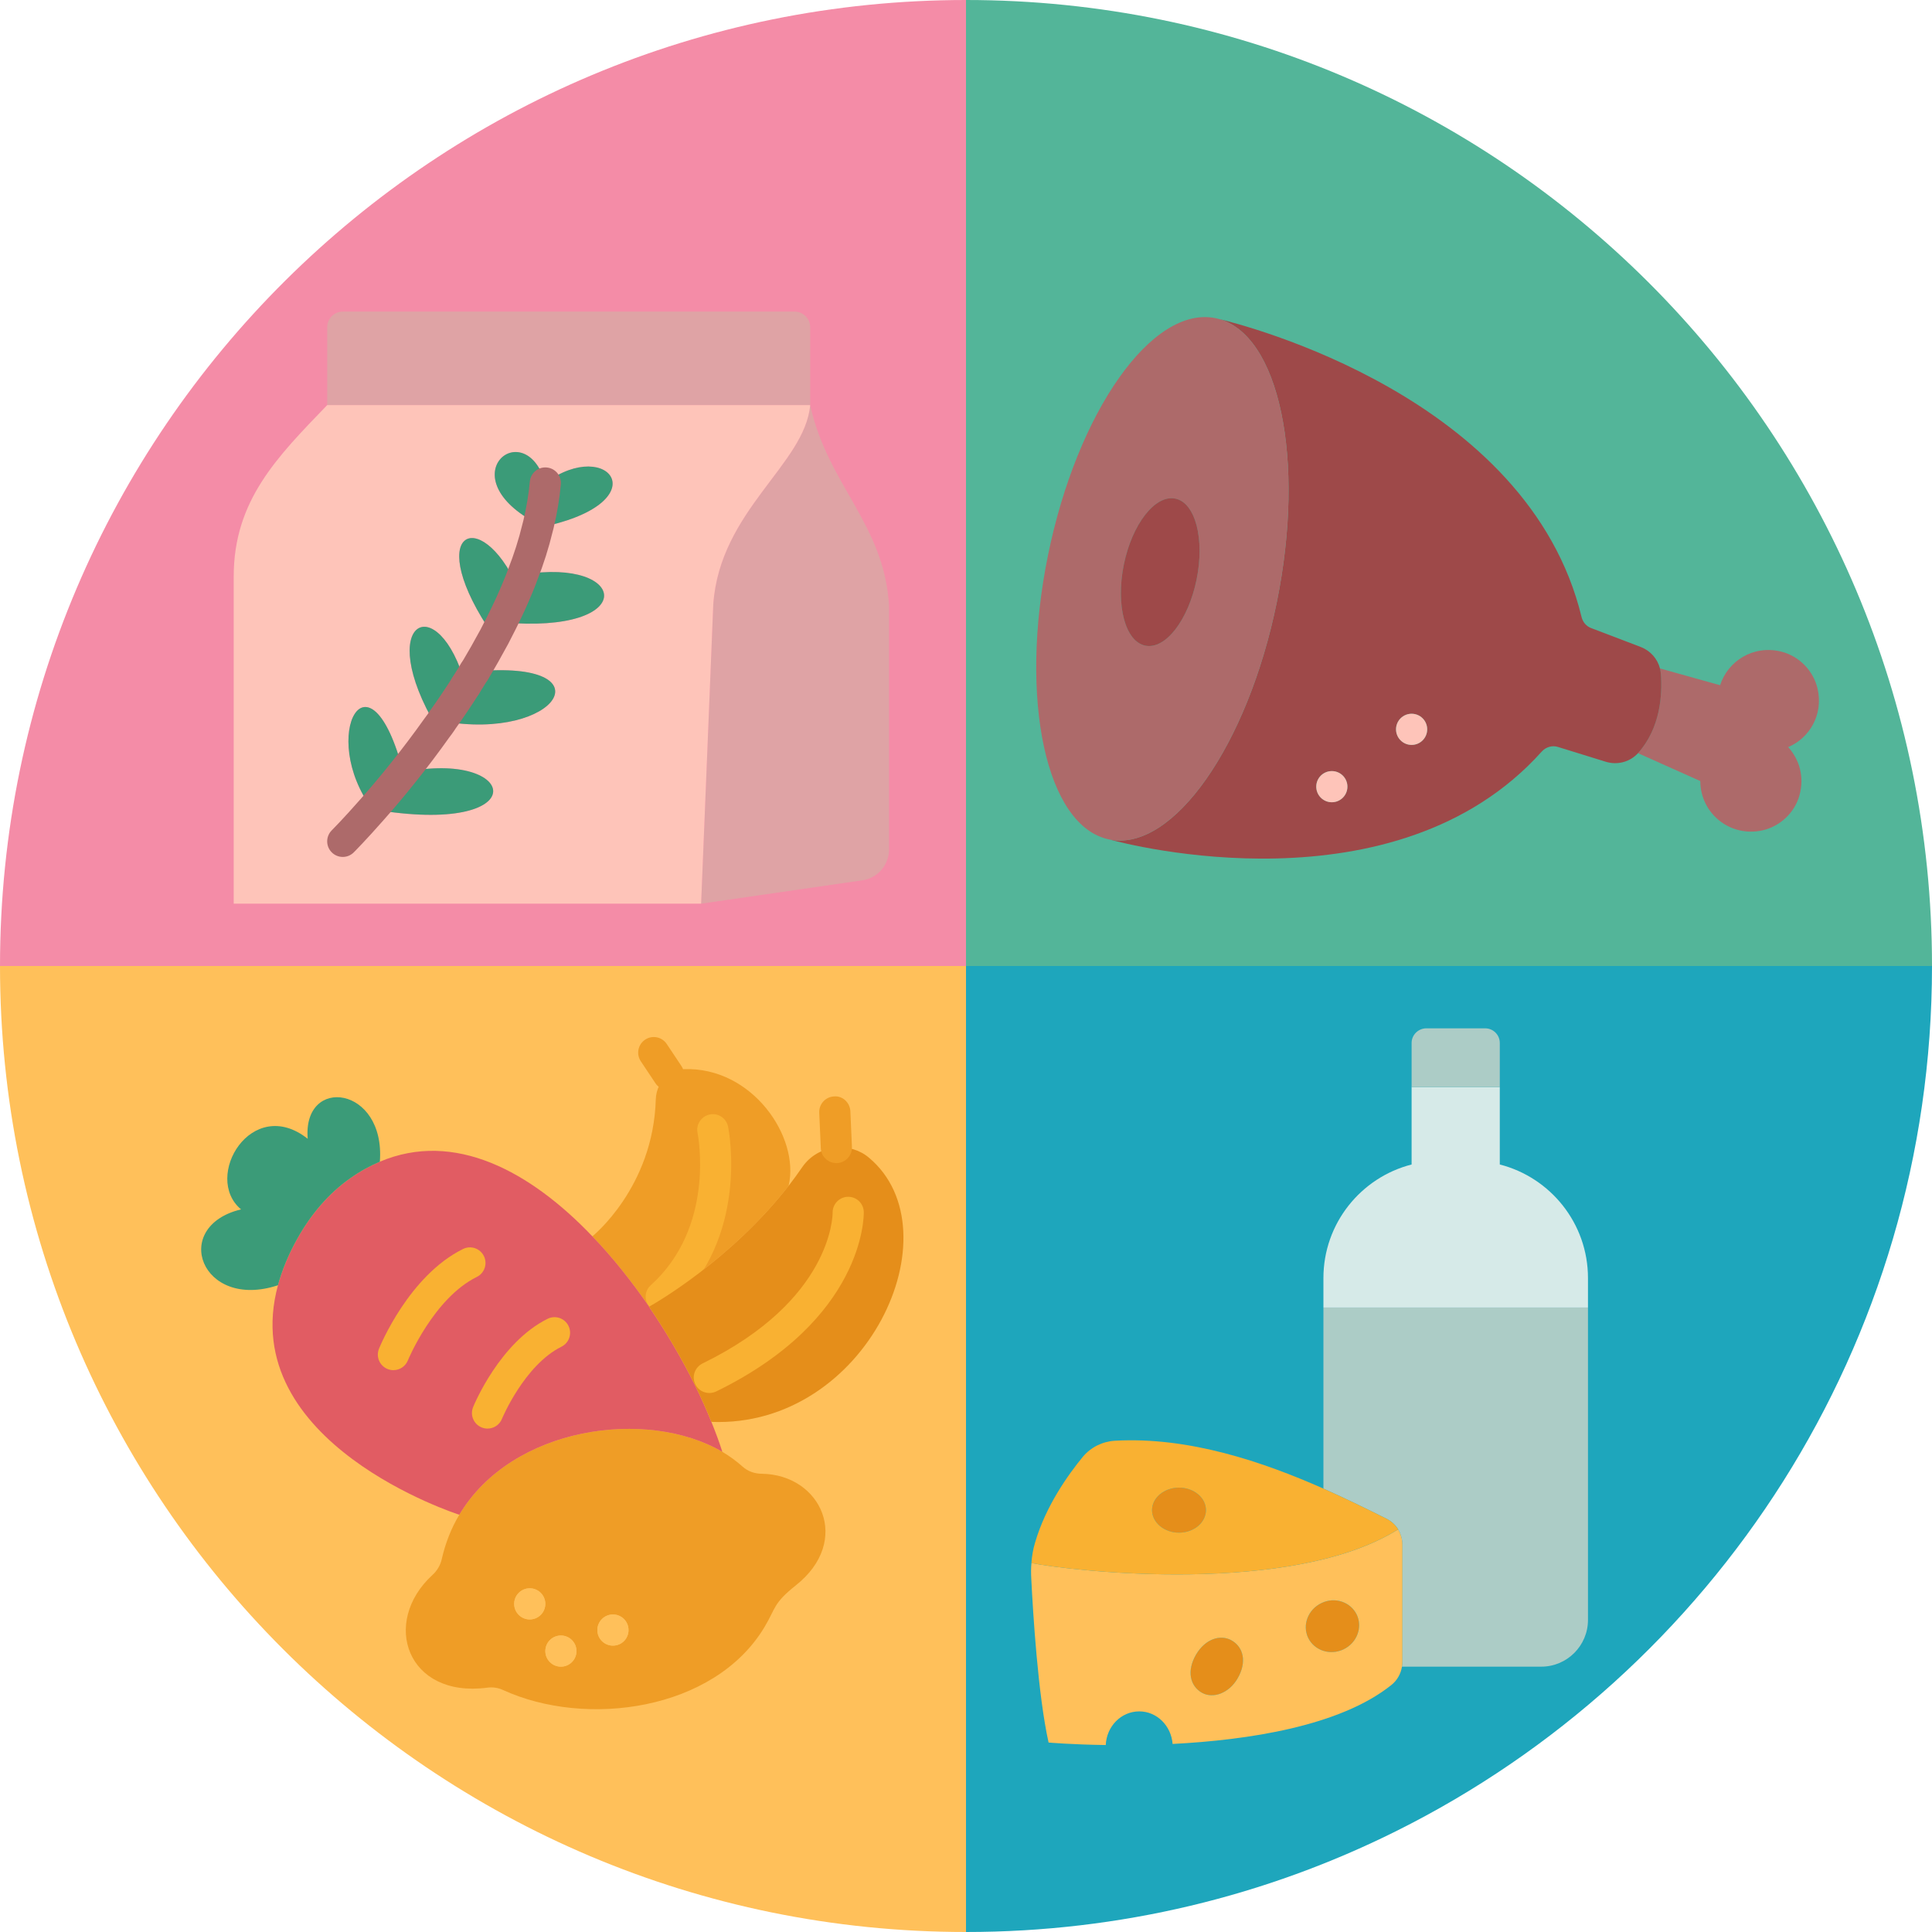 <?xml version="1.0" encoding="UTF-8"?><svg xmlns="http://www.w3.org/2000/svg" xmlns:xlink="http://www.w3.org/1999/xlink" height="124.0" preserveAspectRatio="xMidYMid meet" version="1.0" viewBox="0.0 0.0 124.0 124.0" width="124.0" zoomAndPan="magnify"><g><g><path d="M62,62v62c9.92,0,19.29-2.33,27.6-6.47C109.99,107.38,124,86.32,124,62H62z" fill="#1ea6bc"/></g><g><path d="M62,0v62h62C124,27.76,96.24,0,62,0z" fill="#53b599"/></g><g><path d="M18.32,18C7.01,29.23,0,44.8,0,62h62V0C44.96,0,29.53,6.87,18.32,18z" fill="#f48ca7"/></g><g><path d="M0,62c0,34.24,27.76,62,62,62V62H0z" fill="#ffc05a"/></g><g><path d="M101.92,83.92v20.05c0,1.65-1.34,3-3,3h-8.94c0.02-0.1,0.03-0.2,0.03-0.31v-7.51 c0-0.35-0.1-0.69-0.27-0.99c-0.18-0.29-0.44-0.53-0.76-0.69c-1.18-0.59-2.54-1.26-4.04-1.93V83.92H101.92z" fill="#acccc6"/></g><g><path d="M101.92,82.03v1.89H84.94v-1.89c0-3.51,2.41-6.46,5.66-7.29v-4.97h5.66v4.97 C99.51,75.57,101.92,78.52,101.92,82.03z" fill="#d6eae8"/></g><g><path d="M96.26,66.94v2.83H90.6v-2.83c0-0.52,0.43-0.94,0.95-0.94h3.77C95.84,66,96.26,66.42,96.26,66.94z" fill="#acccc6"/></g><g><path d="M87.08,103.63c0.39,0.82,0.01,1.82-0.85,2.23c-0.86,0.41-1.87,0.08-2.27-0.74 c-0.39-0.82-0.01-1.82,0.85-2.23C85.67,102.47,86.68,102.81,87.08,103.63z" fill="#e58e1a"/></g><g><path d="M79.06,105.29c0.74,0.43,0.99,1.37,0.37,2.44c-0.54,0.93-1.56,1.33-2.3,0.91 c-0.74-0.43-0.98-1.38-0.37-2.44C77.35,105.19,78.33,104.87,79.06,105.29z" fill="#e58e1a"/></g><g><path d="M75.67,95.48c0.96,0,1.73,0.65,1.73,1.44c0,0.8-0.77,1.45-1.73,1.45c-0.95,0-1.73-0.65-1.73-1.45 C73.94,96.13,74.72,95.48,75.67,95.48z" fill="#e58e1a"/></g><g><path d="M90.01,99.15v7.51c0,0.11-0.01,0.21-0.03,0.31c-0.07,0.46-0.31,0.88-0.67,1.17 c-3.3,2.65-9.19,3.54-14.05,3.79c-0.09-1.17-1.01-2.09-2.14-2.09c-1.16,0-2.1,0.96-2.15,2.16c-2.21-0.03-3.67-0.16-3.67-0.16 c-0.68-3.06-1-8.31-1.11-10.51c-0.02-0.34-0.02-0.68,0.01-1.01c2.64,0.53,16.74,2.12,23.53-2.16h0.01 C89.91,98.46,90.01,98.8,90.01,99.15z M86.23,105.86c0.86-0.41,1.24-1.41,0.85-2.23c-0.4-0.82-1.41-1.16-2.27-0.74 c-0.86,0.41-1.24,1.41-0.85,2.23C84.36,105.94,85.37,106.27,86.23,105.86z M79.43,107.73c0.62-1.07,0.37-2.01-0.37-2.44 c-0.73-0.42-1.71-0.1-2.3,0.91c-0.61,1.06-0.37,2.01,0.37,2.44C77.87,109.06,78.89,108.66,79.43,107.73z" fill="#ffc05a"/></g><g><path d="M89.74,98.16h-0.01c-6.79,4.28-20.89,2.69-23.53,2.16c0.03-0.44,0.1-0.87,0.23-1.3 c0.69-2.38,2.15-4.4,3.07-5.52c0.51-0.61,1.25-0.98,2.05-1.03c4.76-0.27,9.52,1.36,13.39,3.07c1.5,0.67,2.86,1.34,4.04,1.93 C89.3,97.63,89.56,97.87,89.74,98.16z M77.4,96.92c0-0.79-0.77-1.44-1.73-1.44c-0.95,0-1.73,0.65-1.73,1.44 c0,0.8,0.78,1.45,1.73,1.45C76.63,98.37,77.4,97.72,77.4,96.92z" fill="#f9b132"/></g><g><path d="M116.66,44.22c0.37,1.65-0.52,3.15-1.89,3.73c0.71,0.79,1.06,1.9,0.72,3.11 c-0.31,1.1-1.23,1.97-2.35,2.23c-2.13,0.48-4.01-1.12-4.01-3.16l-4-1.79c1.44-1.61,1.57-3.74,1.47-5.09 c-0.01-0.12-0.03-0.24-0.06-0.35l3.86,1.08c0.5-1.56,2.13-2.6,3.92-2.16C115.48,42.11,116.4,43.06,116.66,44.22z" fill="#ad6a6a"/></g><g><path d="M106.6,43.25c0.1,1.35-0.03,3.48-1.47,5.09c-0.52,0.57-1.33,0.78-2.07,0.55l-3.07-0.95 c-0.37-0.12-0.78,0.01-1.04,0.3c-9.38,10.46-26.65,5.94-27.7,5.65c4.05,0.76,8.83-6.05,10.7-15.25c1.86-9.14,0.16-17.22-3.81-18.19 c1.7,0.4,19.95,5.02,23.37,19.16c0.08,0.32,0.3,0.58,0.61,0.7l3.2,1.22c0.61,0.24,1.06,0.75,1.22,1.37 C106.57,43.01,106.59,43.13,106.6,43.25z M91.6,46.81c0-0.55-0.44-1-1-1c-0.55,0-1,0.45-1,1c0,0.55,0.45,1,1,1 C91.16,47.81,91.6,47.36,91.6,46.81z M86.48,50.49c0-0.56-0.45-1-1-1c-0.55,0-1,0.44-1,1c0,0.55,0.45,1,1,1 C86.03,51.49,86.48,51.04,86.48,50.49z" fill="#9e4949"/></g><g><circle cx="90.6" cy="46.81" fill="#fec4b9" r="1"/></g><g><circle cx="85.48" cy="50.49" fill="#fec4b9" r="1"/></g><g><path d="M78.14,20.45c3.97,0.97,5.67,9.05,3.81,18.19c-1.87,9.2-6.65,16.01-10.7,15.25 c-0.03-0.01-0.05-0.01-0.05-0.01c-4.06-0.82-5.82-8.99-3.94-18.23c1.88-9.24,6.69-16.06,10.75-15.23 C78.01,20.42,78.05,20.43,78.14,20.45z M76.8,37.19c0.53-2.6-0.08-4.93-1.37-5.19c-1.29-0.26-2.77,1.64-3.3,4.24 c-0.53,2.61,0.09,4.94,1.38,5.2C74.8,41.7,76.27,39.8,76.8,37.19z" fill="#ad6a6a"/></g><g><path d="M75.43,32c1.29,0.26,1.9,2.59,1.37,5.19c-0.53,2.61-2,4.51-3.29,4.25c-1.29-0.26-1.91-2.59-1.38-5.2 C72.66,33.64,74.14,31.74,75.43,32z" fill="#9e4949"/></g><g><path d="M57.06,38.87v15.65c0,0.99-0.73,1.84-1.71,1.98L45,58l0.78-19.22C46.21,32.75,51.66,29.81,52,26 C53.12,31.12,56.75,33.62,57.06,38.87z" fill="#dfa3a5"/></g><g><path d="M52,21v5H21v-5c0-0.55,0.45-1,1-1h29C51.55,20,52,20.45,52,21z" fill="#dfa3a5"/></g><g><path d="M34.5,33.88h0.01c7.9-1.54,4.6-5.94,0.49-2.88c-1.31-4.5-6.34-0.37-0.44,2.65 C34.54,33.73,34.52,33.8,34.5,33.88z M33.55,36.88c-0.1,0.27-0.2,0.54-0.32,0.81c-2.42-5.38-6.23-3.6-1.51,3.19 c0.16-0.31,0.32-0.62,0.48-0.94C41.09,40.75,40.38,35.75,33.55,36.88z M23.9,51.94c10.52,1.81,9.48-3.9,1.99-2.37 C23.71,41.17,20.38,47.21,23.9,51.94z M28.05,46.71c0.11-0.14,0.21-0.28,0.31-0.43h0.01c7.48,1.35,10.76-3.99,2.09-3.18h-0.01 c-0.18,0.3-0.37,0.6-0.56,0.9C28.15,37.68,23.91,39.79,28.05,46.71z M21,26h31c-0.34,3.81-5.79,6.75-6.22,12.78L45,58H15V37 C15,32.12,17.79,29.33,21,26z" fill="#fec4b9"/></g><g><path d="M48.91,94.59c3.79,0.06,5.78,4.3,2.17,7.16c-1.47,1.17-1.27,1.44-2.02,2.69 c-3.22,5.36-11.45,6.47-16.77,4.03c-0.32-0.15-0.68-0.2-1.03-0.15c-5.13,0.67-6.82-4.18-3.51-7.23c0.3-0.27,0.51-0.62,0.6-1.01 c0.24-1.06,0.62-2.01,1.13-2.86c3.37-5.67,12.05-6.87,16.88-4.04c0.47,0.28,0.91,0.6,1.3,0.95C48,94.44,48.45,94.59,48.91,94.59z M40.34,104.62c0-0.55-0.44-1-1-1c-0.55,0-1,0.45-1,1c0,0.56,0.45,1,1,1C39.9,105.62,40.34,105.18,40.34,104.62z M37,105.97 c0-0.55-0.45-1-1-1s-1,0.45-1,1c0,0.55,0.45,1,1,1S37,106.52,37,105.97z M35,102.94c0-0.55-0.45-1-1-1s-1,0.45-1,1 c0,0.55,0.45,1,1,1S35,103.49,35,102.94z" fill="#ef9d26"/></g><g><path d="M41.67,83.86h-0.01c-1.1-1.59-2.32-3.14-3.64-4.51c0,0,3.91-3.13,4.07-8.79 c0.02-0.65,0.33-1.24,0.81-1.59c0.28-0.21,0.62-0.34,0.99-0.35c4.39-0.16,7.45,4.36,6.73,7.46l0.01,0.01 C46.87,80.91,41.99,83.68,41.67,83.86z" fill="#ef9d26"/></g><g><path d="M46.73,72.312c-0.109-0.54-0.632-0.896-1.176-0.781c-0.541,0.108-0.892,0.635-0.785,1.176 c0.051,0.257,1.138,6.058-3.011,9.791c-0.376,0.339-0.422,0.914-0.119,1.321h0c0.353,0.475,1.043,0.541,1.483,0.145 C48.103,79.464,46.792,72.617,46.73,72.312z" fill="#f9b132"/></g><g><path d="M44.58,88.85c0.41,0.83,0.77,1.64,1.08,2.41c0.27,0.67,0.51,1.31,0.7,1.92 c-4.83-2.83-13.51-1.63-16.88,4.04c0,0-14.39-4.59-11.64-14.73c0.26-0.95,0.66-1.95,1.25-3c0.85-1.52,1.99-2.89,3.41-3.88 c0.62-0.44,1.25-0.78,1.88-1.05c4.79-2.03,9.66,0.62,13.64,4.79c1.32,1.37,2.54,2.92,3.64,4.51v0.01 C42.78,85.52,43.77,87.22,44.58,88.85z" fill="#e15c63"/></g><g><path d="M44.58,88.85c-0.81-1.63-1.8-3.33-2.92-4.98v-0.01h0.01c0.32-0.18,5.2-2.95,8.96-7.77 c0.29-0.38,0.58-0.77,0.86-1.18c0.52-0.76,1.34-1.19,2.19-1.26c0.74-0.06,1.5,0.15,2.1,0.66c5.63,4.74-0.16,17.34-10.12,16.95 C45.35,90.49,44.99,89.68,44.58,88.85z" fill="#e58e1a"/></g><g><circle cx="39.34" cy="104.62" fill="#ffc05a" r="1"/></g><g><path d="M35,31c4.11-3.06,7.41,1.34-0.49,2.88H34.5c0.02-0.08,0.04-0.15,0.06-0.23 C34.77,32.76,34.92,31.88,35,31z" fill="#3b9b78"/></g><g><circle cx="36" cy="105.97" fill="#ffc05a" r="1"/></g><g><path d="M33.55,36.88c6.83-1.13,7.54,3.87-1.35,3.06c0.37-0.74,0.72-1.49,1.03-2.25 C33.35,37.42,33.45,37.15,33.55,36.88z" fill="#3b9b78"/></g><g><path d="M35,31c-0.08,0.88-0.23,1.76-0.44,2.65C28.66,30.63,33.69,26.5,35,31z" fill="#3b9b78"/></g><g><circle cx="34" cy="102.94" fill="#ffc05a" r="1"/></g><g><path d="M30.46,43.1c8.67-0.81,5.39,4.53-2.09,3.18h-0.01v-0.01c0.52-0.72,1.03-1.48,1.53-2.26V44 c0.19-0.3,0.38-0.6,0.56-0.9H30.46z" fill="#3b9b78"/></g><g><path d="M33.23,37.69c-0.31,0.76-0.66,1.51-1.03,2.25c-0.16,0.32-0.32,0.63-0.48,0.94 C27,34.09,30.81,32.31,33.23,37.69z" fill="#3b9b78"/></g><g><path d="M29.89,44v0.01c-0.5,0.78-1.01,1.54-1.53,2.26v0.01c-0.1,0.15-0.2,0.29-0.31,0.43 C23.91,39.79,28.15,37.68,29.89,44z" fill="#3b9b78"/></g><g><path d="M25.89,49.57c7.49-1.53,8.53,4.18-1.99,2.37C24.48,51.28,25.16,50.49,25.89,49.57z" fill="#3b9b78"/></g><g><path d="M19.75,73.09c-0.34-4.08,5-3.4,4.63,1.47c-0.63,0.27-1.26,0.61-1.88,1.05 c-1.42,0.99-2.56,2.36-3.41,3.88c-0.59,1.05-0.99,2.05-1.25,3c-4.93,1.63-6.93-3.77-2.37-4.87C12.99,75.54,16.16,70.25,19.75,73.09 z" fill="#3b9b78"/></g><g><path d="M25.89,49.57c-0.73,0.92-1.41,1.71-1.99,2.37C20.38,47.21,23.71,41.17,25.89,49.57z" fill="#3b9b78"/></g><g><path d="M25.25,87.94c-0.125,0-0.252-0.024-0.376-0.074c-0.511-0.208-0.757-0.79-0.55-1.301 c0.077-0.191,1.933-4.693,5.394-6.402c0.496-0.246,1.094-0.042,1.339,0.454c0.245,0.495,0.042,1.095-0.454,1.339 c-2.773,1.37-4.41,5.321-4.427,5.361C26.018,87.705,25.644,87.94,25.25,87.94z" fill="#f9b132"/></g><g><path d="M31.29,91.69c-0.126,0-0.254-0.024-0.378-0.075c-0.511-0.209-0.756-0.791-0.548-1.302 c0.069-0.169,1.718-4.148,4.781-5.669c0.496-0.247,1.096-0.044,1.34,0.451c0.246,0.494,0.044,1.095-0.451,1.34 c-2.38,1.182-3.805,4.599-3.819,4.634C32.057,91.456,31.684,91.69,31.29,91.69z" fill="#f9b132"/></g><g><path d="M42.901,69.97c-0.323,0-0.64-0.156-0.833-0.445l-0.94-1.41c-0.306-0.46-0.182-1.08,0.277-1.387 c0.458-0.307,1.08-0.183,1.387,0.277l0.94,1.41c0.306,0.46,0.182,1.08-0.277,1.387C43.284,69.915,43.091,69.97,42.901,69.97z" fill="#ef9d26"/></g><g><path d="M53.679,74.65c-0.532,0-0.975-0.419-0.998-0.956l-0.1-2.28c-0.024-0.552,0.403-1.019,0.955-1.043 c0.545-0.051,1.019,0.402,1.043,0.955l0.1,2.28c0.024,0.552-0.403,1.019-0.955,1.043C53.709,74.65,53.694,74.65,53.679,74.65z" fill="#ef9d26"/></g><g><path d="M55.44,77.79c-0.011-0.545-0.456-0.977-1-0.977c-0.004,0-0.008,0-0.012,0 c-0.549,0.007-0.991,0.459-0.988,1.008c0.001,0.236-0.074,5.644-8.337,9.682c-0.475,0.232-0.702,0.782-0.508,1.273l0,0 c0.217,0.549,0.856,0.783,1.386,0.524C55.461,84.665,55.446,78.077,55.44,77.79z" fill="#f9b132"/></g><g><path d="M30.459,44.1c-0.174,0-0.352-0.046-0.512-0.142c-0.474-0.283-0.628-0.897-0.345-1.371 c0.423-0.708,0.835-1.436,1.239-2.182c0.149-0.29,0.308-0.598,0.466-0.913c0.399-0.799,0.726-1.512,0.998-2.18 c0.123-0.278,0.215-0.528,0.307-0.778c0.381-0.968,0.687-1.933,0.917-2.888l0.062-0.238c0.204-0.865,0.34-1.687,0.414-2.499 c0.05-0.549,0.531-0.956,1.087-0.905c0.55,0.05,0.955,0.537,0.905,1.087c-0.083,0.906-0.234,1.819-0.463,2.789l-0.063,0.242 c-0.249,1.037-0.583,2.091-0.99,3.124c-0.099,0.271-0.207,0.56-0.336,0.851c-0.28,0.687-0.627,1.445-1.049,2.29 c-0.163,0.325-0.324,0.639-0.486,0.951c-0.426,0.79-0.853,1.543-1.291,2.274C31.131,43.926,30.799,44.1,30.459,44.1z" fill="#ad6a6a"/></g><g><path d="M29.889,45c-0.183,0-0.368-0.05-0.534-0.155c-0.467-0.296-0.605-0.913-0.31-1.38 c0.186-0.293,0.371-0.585,0.547-0.879c0.284-0.475,0.898-0.628,1.372-0.344c0.474,0.283,0.628,0.897,0.344,1.371 c-0.185,0.308-0.379,0.615-0.573,0.922C30.544,44.836,30.22,45,29.889,45z" fill="#ad6a6a"/></g><g><path d="M22,55c-0.256,0-0.512-0.098-0.707-0.293c-0.391-0.391-0.391-1.023,0-1.414 c0.007-0.007,0.745-0.747,1.855-2.013c0.519-0.59,1.209-1.388,1.958-2.332c0.726-0.905,1.441-1.852,2.128-2.818 c0.1-0.128,0.174-0.23,0.244-0.331c0.021-0.04,0.044-0.079,0.071-0.115c0.478-0.661,0.968-1.386,1.499-2.213 c0.298-0.466,0.917-0.603,1.381-0.303c0.465,0.298,0.601,0.916,0.302,1.381c-0.529,0.825-1.021,1.554-1.501,2.224 c-0.013,0.021-0.026,0.043-0.04,0.064c-0.115,0.172-0.229,0.333-0.356,0.493c-0.679,0.957-1.417,1.935-2.164,2.866 c-0.773,0.975-1.486,1.797-2.02,2.404c-1.158,1.318-1.912,2.075-1.944,2.106C22.512,54.902,22.256,55,22,55z" fill="#ad6a6a"/></g></g></svg>